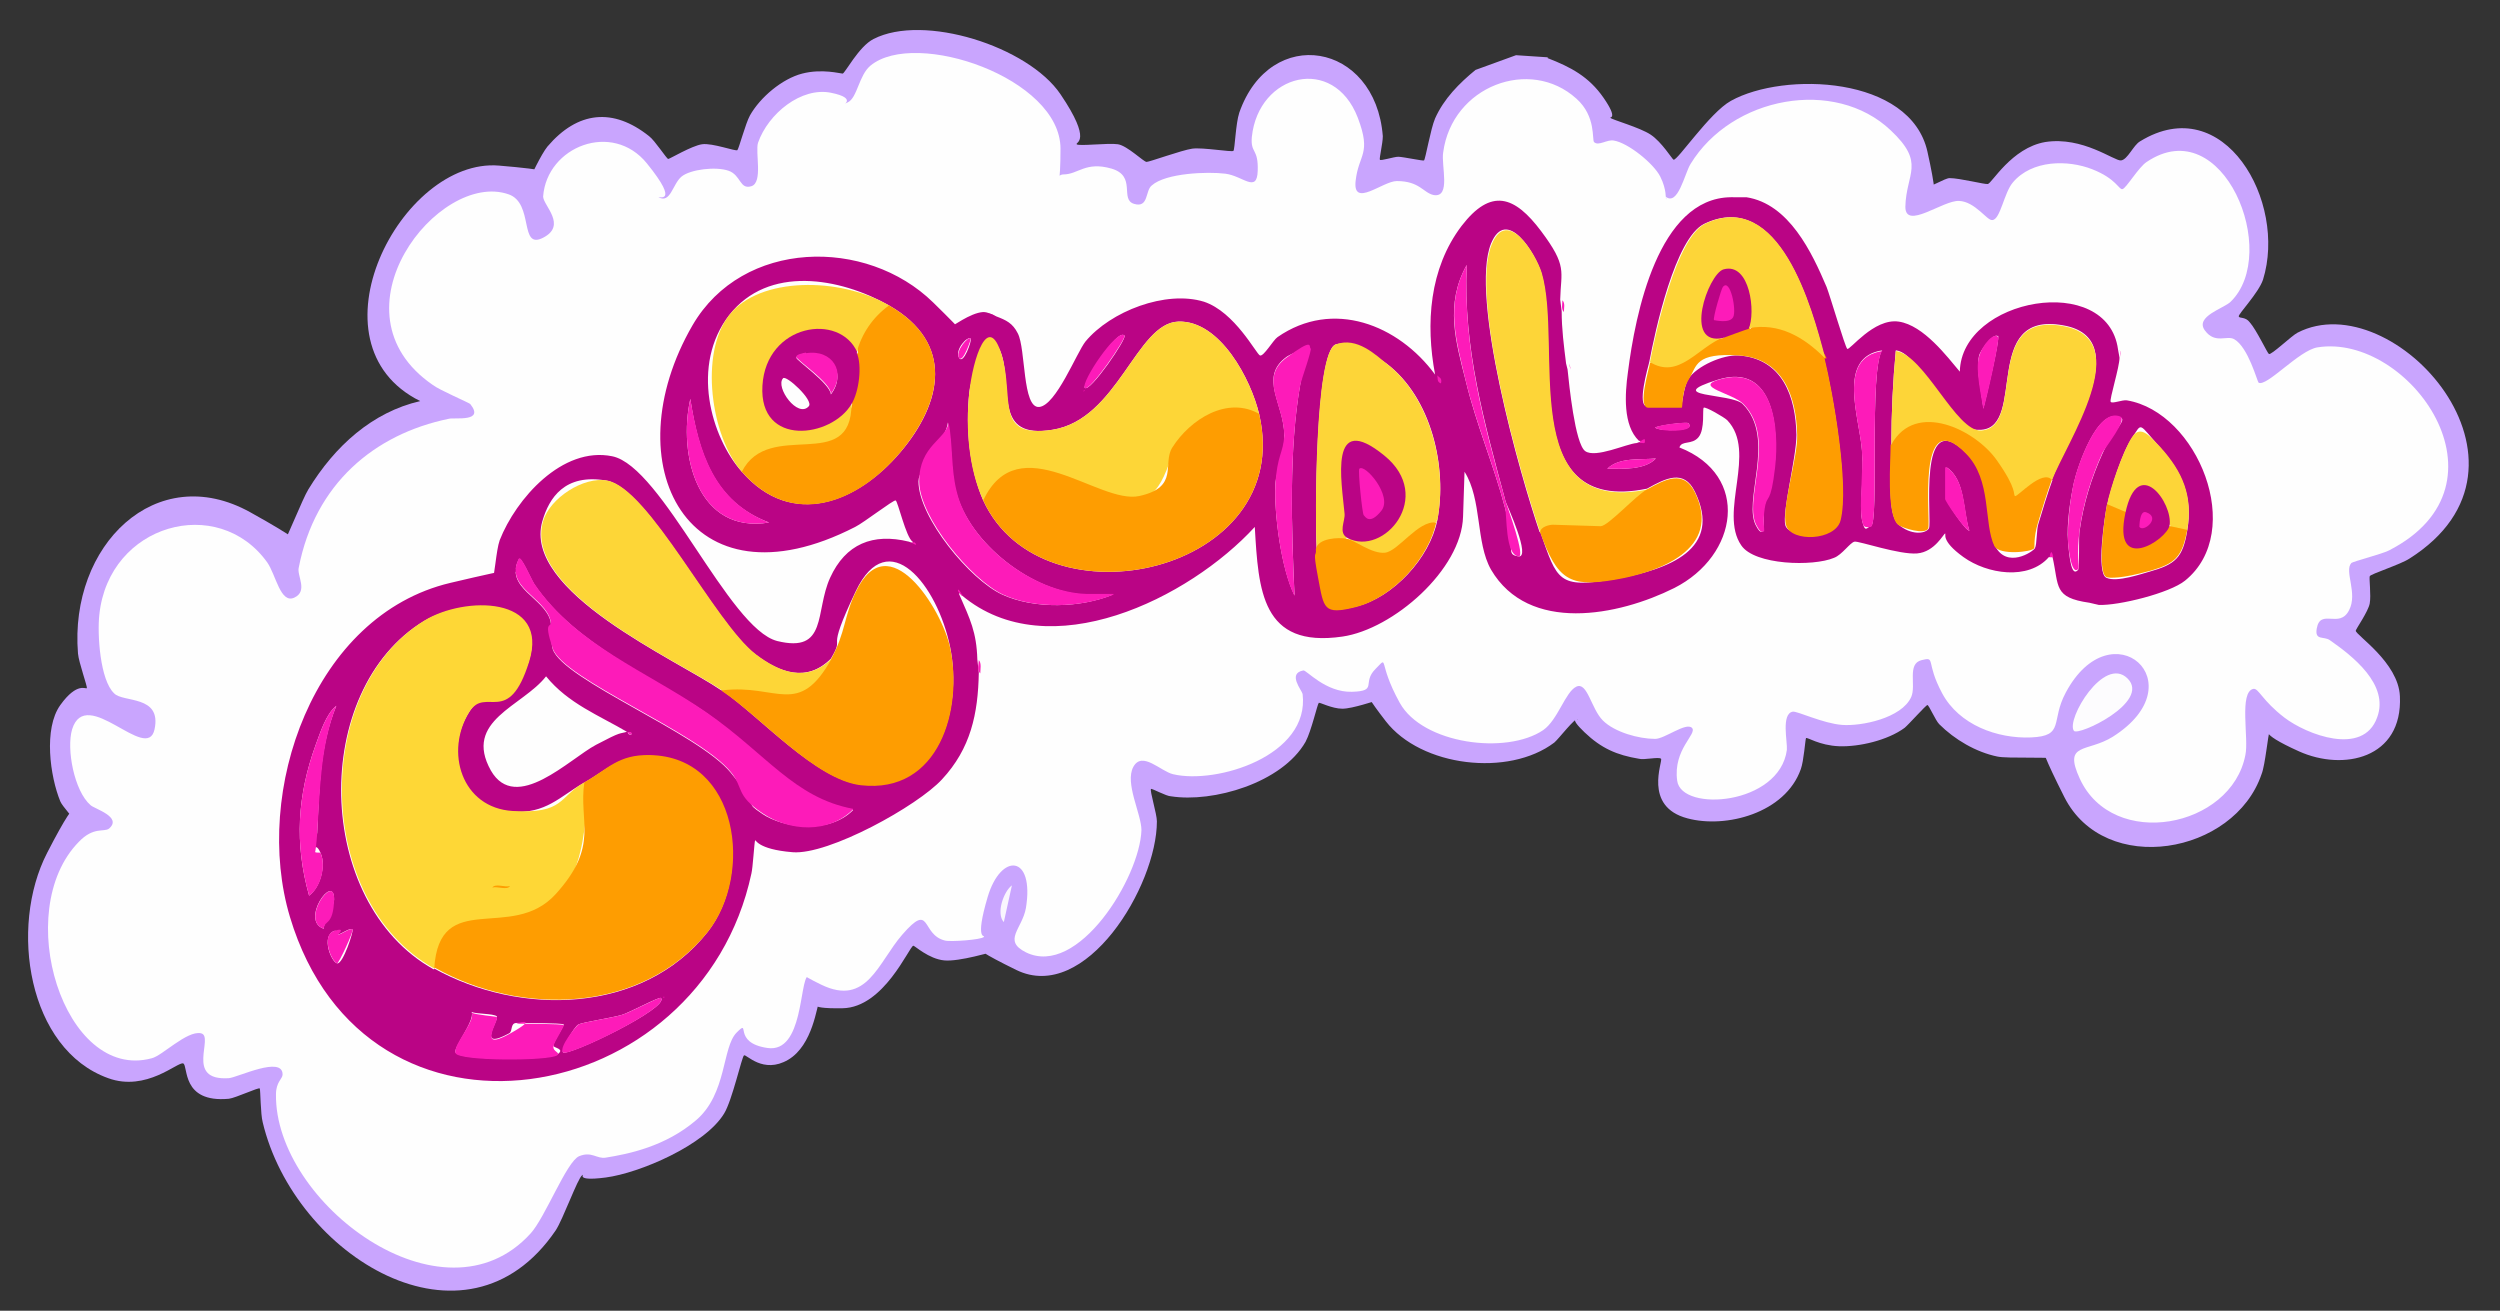 <?xml version="1.0" encoding="UTF-8"?>
<svg id="Layer_1" xmlns="http://www.w3.org/2000/svg" version="1.1" viewBox="0 0 339.7 178.1">
  <rect x="0" y="0" width="339.7" height="178.1" fill="#333333" stroke="none"/>
  <!-- Generator: Adobe Illustrator 29.4.0, SVG Export Plug-In . SVG Version: 2.1.0 Build 152)  -->
  <defs>
    <style>
      .st0 {
        fill: #fdd538;
      }

      .st1 {
        fill: #f9f5fe;
      }

      .st2 {
        fill: #fdd637;
      }

      .st3 {
        fill: #fed736;
      }

      .st4 {
        fill: #fd1bb9;
      }

      .st5 {
        fill: #fefefe;
      }

      .st6 {
        fill: #fdfcfe;
      }

      .st7 {
        fill: #c9a5fe;
      }

      .st8 {
        fill: #fe9d01;
      }

      .st9 {
        fill: #ba0485;
      }
    </style>
  </defs>
  <path id="path14" class="st7" d="M210.3,7.9c3.1,1.2,5.6,2.5,7.6,5.4s.8,2.6.9,2.7c.3.3,4,1.3,5.5,2.3s2.9,3.3,3.1,3.4c.5.2,4.9-6.4,7.8-8,7.2-4,24.4-3.4,26.7,6.9,2.3,10.3-.3,4.6-.1,4.8s2.5-1.2,3.1-1.2c1.4,0,4.9.9,5.2.8.5,0,3.2-4.9,7.8-5.7,5.1-.8,9.4,2.6,10.3,2.5s1.7-2.1,2.6-2.6c11.4-7,20,8.2,16.7,18.8-.6,1.8-3.4,4.7-3.3,5s.9,0,1.5.8c.9,1,2.4,4.2,2.6,4.3.3.2,3.1-2.5,3.9-2.9,13-6.7,35.3,18,15.2,30.7-1.2.8-5.3,2.1-5.4,2.4s.2,2.6,0,3.7-1.9,3.5-1.9,3.7c0,.6,5.8,4.3,6,8.9.4,8.5-7.7,10.2-13.7,7.5s-3.8-2.9-4-2.7-.6,4.6-1.1,5.8c-3.7,10.9-21.3,14-26.8,3.1s-1.4-5-1.6-5.2c-.3-.3-6.1,0-7.5-.3-2.9-.6-5.8-2.3-7.9-4.4-.5-.5-1.4-2.6-1.6-2.6s-2.5,2.6-3.1,3.1c-2.3,1.7-6.2,2.6-8.9,2.5s-4.4-1.3-4.5-1.1-.3,3.1-.7,4.2c-2.1,6-10.2,8.1-15.4,6.7-6.1-1.6-3.3-7.8-3.6-8.1s-2.3.2-3,0c-3-.5-5.1-1.4-7.4-3.6s-.8-1.7-.9-1.8c-.4-.2-2.6,2.7-3.2,3.2-6.2,4.7-18.1,3.3-22.9-2.9s-1-2.7-1.2-2.8c-.2,0-3.3,1.1-4.7,1.1s-3.1-.9-3.2-.8c-.2.2-1,3.8-1.8,5.3-3.2,5.6-12.6,8.3-18.3,7.4-.6,0-2.6-1.1-2.7-1-.2.2.8,3.4.8,4.4,0,8.8-9.7,24.8-19.1,20.2s-2.7-2.5-2.9-2.5c-.4,0-4.8,1.4-6.9,1.2s-4-2-4.2-2c-.6.2-4,8.4-9.6,8.5s-3.1-.9-3.2-.8c-.3.3-.8,5.8-4.2,7.8s-5.7-.8-6-.6-1.6,6.1-2.7,7.9c-2.6,4.3-11.5,8.1-16.1,8.7s-2.6-.7-3.2-.3-2.6,6-3.6,7.5c-12.2,17.9-35.5,3.4-39.8-14.7-.3-1.1-.3-4.4-.4-4.6s-3.3,1.3-4.2,1.4c-6.5.6-5.5-4.5-6.2-4.8s-5,3.9-10.2,2c-10.9-3.9-13.5-20.5-8.3-30.6s3.5-4.3,3.5-4.6-1.4-1.7-1.7-2.4c-1.4-3.4-2.3-9.9,0-13.1,2.3-3.2,3.5-2.1,3.6-2.3s-1.1-3.5-1.2-4.7c-1.2-14.7,10.6-26.3,23.4-19.2,12.8,7.1,4.3,4.2,4.6,4s2.5-5.8,3.3-7.1c3.6-5.9,8.7-10.5,15.2-12-15.7-7.8-2.6-33.1,10.7-32,13.3,1.1,4.1,1.8,4.2,1.7s1.5-3.2,2.4-4.3c4.1-4.8,8.9-5.3,13.8-1.4.8.6,2.4,3.1,2.6,3.1s3.2-1.8,4.6-2,4.6,1,4.8.8,1.1-3.6,1.7-4.7c1.4-2.5,4.4-5,7.1-5.7s5.2,0,5.5,0,2.2-3.7,4.2-4.7c6.8-3.5,21,1,25.4,7.5s2,6.5,2.2,6.8,4.3-.2,5.6,0,3.5,2.4,3.9,2.4,4.8-1.6,6.2-1.8,5.4.5,5.6.3.3-3.7.8-5.2c4.2-12,18.5-9.6,19.5,3.2,0,1-.5,3-.4,3.2s1.9-.4,2.5-.4,3.4.6,3.5.5c.2-.2.9-4.3,1.5-5.7,1.2-2.7,3.3-4.8,5.5-6.6l5.5-2,4.5.3h-.2Z"/>
  <path id="path15" class="st5" d="M226.3,26.7c1.7,1.4,2.6-3.1,3.4-4.4,5.6-9.2,19.6-11.8,27.2-4.6,4.8,4.5,2.1,5.8,2,10.4,0,3.2,5.1-.9,7.3-.8s3.8,2.7,4.5,2.6c1.1,0,1.6-3.7,2.8-5.1,2.6-3.1,7.5-3.1,10.8-1.8s3.6,2.8,4.1,2.7,2.2-3,3.3-3.7c10.4-7,18.2,12.4,11.4,19-.9.9-4.9,2-3.5,3.9s3,.6,4,1.2c1.9,1.1,3.1,5.7,3.3,5.9,1.1.6,5.5-4.4,8-4.8,12.4-2,27.3,18.6,9.7,27.6-1,.5-4.9,1.5-5.1,1.7-1,1.1.9,4.1-.3,6.4-1.3,2.6-3.9-.3-4.4,2.5-.3,1.7,1,1,1.8,1.6,3,2.1,8.1,6,6.4,10.5-1.9,5.3-9.6,2.3-12.6,0s-3.5-4-4.2-3.9c-2,.4-.6,6.8-1.1,9-1.9,9.9-18,13-22.5,3.2-2.3-5,1-3.5,4.5-5.7,11.5-7.3-.2-17.6-6.4-6-2.1,3.9-.1,5.9-4.7,6.1s-9.8-1.7-12.1-6-.8-5-2.8-4.5-.7,3.4-1.4,5c-1.3,2.9-6.8,4-9.4,3.8s-6.1-1.9-6.7-1.8c-1.6.3-.7,4.1-.8,5.2-1,7.5-14.3,8.5-14.9,4.2s2.8-6.4,2-7.2-3.7,1.5-5,1.5c-2.2,0-5.5-.9-7.1-2.5s-2.1-5.3-3.6-4.6-2.5,4.5-4.5,5.9c-5,3.4-16.4,1.9-19.5-3.7s-1.4-6.5-3.3-4.6.4,3-3.2,3.1-6.2-3-6.6-2.9c-2.2.4-.2,2.7-.1,3.2,1,8.4-11.7,12.3-17.6,10.9-1.7-.4-4.2-3.2-5.4-1s1.1,6.4,1.1,8.6c-.2,6.4-8.6,20.1-15.7,16.6-3.2-1.6-.5-3.2,0-6,1.2-7.3-3.4-7.6-5.2-1.5s-.3,5.1-.5,5.4c-.3.4-4.6.7-5.3.5-3.3-.8-1.8-5.4-5.8-.8-3.3,3.8-4.8,9.8-11,6.8s-.6-1.8-1.8-1.2-.6,10.5-5.5,9.8-2.2-4.1-4.2-2.1-1.3,8.3-5.5,11.9-9.2,4.6-12.3,5.1c-1.2.2-1.9-.9-3.6-.2s-4.6,8.3-6.6,10.5c-11.9,13.1-34.8-4.2-34.6-18.9,0-1.7.9-2.1.9-2.7,0-2.6-6.1.4-7.3.5-6.1.4-1.9-5.7-3.8-6.1s-5.3,3.1-6.7,3.4c-11.9,3.2-19.1-20-9.9-29.4,2-2.1,3.4-1.3,4.1-1.8,1.9-1.6-2-2.7-2.5-3.2-2.2-1.9-3.3-7.6-2.5-10.3,1.9-6.1,10.2,4.7,11.2,0s-4.3-3.6-5.5-4.9c-1.9-1.8-2.3-8-2-10.7,1.3-12.3,16.1-16.4,22.8-7.1,1.2,1.7,1.8,5.7,3.7,4.8s.3-3,.6-4.1c2.2-11.3,10.2-18.1,20.4-20.2.8-.2,4.9.5,2.9-2-.2-.2-4.2-1.9-5.1-2.6-14.4-9.9.8-29.2,10.3-25.9,3.5,1.2,1.4,7.6,4.7,5.9s0-4.4,0-5.6c.5-6.8,9.4-10.3,14.1-4.5,4.7,5.8,1.3,4.4,1.6,4.6,1.6.9,1.9-1.8,3.1-2.8s4.7-1.4,6.4-.8,1.5,2.6,3.1,2.1.5-4.6.9-5.9c1.4-4,5.9-7.6,9.9-6.8,4,.8,1,1.9,2.3,1.3s1.5-3.7,3.1-5c6.1-5,25.8,1.7,25.8,11.3s-1.6,3.5.4,3.5,3-1.8,6.5-.8,1.1,4.2,3.1,4.8,1.5-1.8,2.4-2.5c1.9-1.7,7.6-1.9,10-1.6s4.3,2.7,4.4-.4-1-2.3-.8-4.6c.9-8.6,11.1-11.2,14.4-2.6,1.9,5,.1,4.9-.3,8.6s3.7,0,5.6,0c3.1,0,3.6,1.6,5,1.9,2.4.4,1-4,1.3-5.8,1.2-9,11.8-13,18.1-7.3,2.7,2.4,2.1,5.6,2.4,5.9.6.6,1.8-.4,2.7-.2,1.9.3,5.4,3.1,6.3,4.9s.7,3,.8,3.1v-.2h0Z"/>
  <path id="path16" class="st6" d="M281.8,99.3c-1.1-1.5,4.1-10.3,7.3-7.1s-6.8,7.9-7.3,7.1Z"/>
  <path id="path17" class="st1" d="M136.4,125.3c-1.1-1.2,0-4.2,1.1-5l-1.1,5Z"/>
  <path id="path23" class="st4" d="M237.3,26.9h-1.8,1.8Z"/>
  <g id="g25">
    <path id="path24" class="st4" d="M135.6,43.2l-1.8-.6c1.4,0,1.1.3,1.8.6Z"/>
    <path id="path25" class="st4" d="M285.4,82.1c-.7,0-.9-.2-1.3-.3l1.3.3Z"/>
  </g>
  <g id="g67">
    <path id="path26" class="st9" d="M235.5,26.8h1.8c5.8.9,8.9,7.5,10.9,12.2.5,1.3,2.5,8.1,2.8,8.4s3.6-4.2,7-3.7c3.4.5,6.6,4.8,8.3,6.8.2-10,20.1-13.6,21.5-3l.2,1.1c0,1.3-1.4,5.7-1.2,6s1.6-.3,2.2-.2c9.6,1.6,16.2,17.8,7.9,24.5-2.1,1.7-9,3.4-11.7,3.3l-1.3-.3c-4.9-.7-4.1-2.2-5-6.2h-.5c-2.8,3.2-8.4,2.3-11.6,0s-2.3-3.2-2.5-3.2-1.4,2.5-3.8,2.7-7.9-1.7-8.5-1.6-1.7,1.8-2.8,2.2c-2.8,1.2-10.8,1-12.6-1.7-3.1-4.5,2.2-12.7-1.9-17-.4-.4-3-1.9-3.2-1.7s.2,2.9-.7,4-2.3.4-2.6,1.4c9.7,3.8,8,14.7-.7,19.1-7.6,3.8-19.8,6.2-24.9-2.5-2.1-3.7-1.2-9.5-3.6-13.3l-.2,6.1c-.2,7.2-9.5,15.3-16.4,16.3-11,1.6-11.4-6.3-11.9-14.9-8.9,9.7-28,19.2-39.8,9.3-.4-.4-.5-.4-.3,0,1.4,3.2,2.3,5,2.4,8.7l.2,1.8c-.1,5.6-1.1,10.3-5,14.5-3.3,3.6-15.4,10.3-20.3,9.9s-5-1.8-5.1-1.6-.3,3.7-.5,4.5c-6.9,32.2-52.4,40.3-62.7,5.9-5.1-17,3.2-41,21.8-45.4s5.4-.3,5.7-.5.5-3.9,1-5.3c2.2-5.6,8.5-12.8,15.3-11.4s15.8,23.4,22.4,25.1c6.9,1.7,5.1-4,7.2-8.6s5.8-6.1,10.7-4.9c.5.2.7.2.5,0-.9-.6-2-5.5-2.3-5.6s-4.3,3-5.5,3.6c-22.8,11.7-33-8.6-22.1-27.4,6.8-11.7,23.6-12,32.7-3.1,9.1,8.9,2.1,3.2,2.3,3.3s2.7-1.9,4.5-2c.6,0,1.2.3,1.8.6,1.3.5,2.2.9,2.9,2.3,1.1,2.1.6,10.2,2.9,10s5.1-7.4,6.3-8.9c3.4-4.1,10.9-7,16.1-5.4,4.2,1.4,7.1,7.1,7.6,7.3s1.8-2.1,2.4-2.5c7.5-5.2,16.4-1.7,21.4,5.1q0,.1,0,0c-1.3-6.9-.8-14.4,3.6-20.2,4-5.2,7.2-4.1,10.8.7,3.6,4.8,2.7,5.4,2.6,9.3l.2,1.6c0,2.4.3,4.7.6,7.1l.2.8c.2,1.9,1,10.1,2.4,11.1s5.6-1,7-1.1c.6-.2.7-.3.3-.3-2.2-2.1-1.9-6.4-1.5-9.3,1-7.9,4.1-23.7,14-23.8h.3,0ZM247.9,48.6c-1.7-6.9-6.2-23-16.3-18.2-4,1.9-6.7,14.6-7.5,18.8-.2.8-1.7,6-.3,6h4.6c.2,0,.3-2.5,1-3.7,1.2-1.8,4.7-3.3,6.8-3.2,6,.4,7.8,5.6,7.9,10.8,0,3.1-2,10.6-1.5,12.3s6.6,2.1,7.4-.7c1.2-4.7-.9-17.1-2.2-22.1h.1ZM209.3,72.3c2.3,6.6,2.4,7.7,10,6.4s14.8-4.1,11-11.9c-1.5-3.1-4-1.8-6.5-.4-18,3.7-11.5-19.6-14.4-29.4-.8-2.6-4.7-9-6.8-3.9-2.9,7.2,3.9,31.3,6.6,39.2h0ZM204.6,68.2c-2.9-10.8-5.8-20.8-5.3-32.2-3,5.4-1.5,10.4-.1,15.9,1.4,5.8,3.8,11.4,5.3,17.1s0,6.3,1.8,6.6-1.5-6.9-1.7-7.4ZM100.8,64.1c6.8,7.8,15.7,4.2,21.5-2.6s7.4-14.9-1.5-20c-6.7-3.8-16.4-5.5-21.7,1.3s-2.5,16.6,1.7,21.3ZM278.8,65.2c1.9-5.3,11.6-19.3,1.5-21-11.1-2-4.9,13.8-11.1,14.2s-7.7-10.3-11.6-10.8c-.4,4.2-.6,8.5-.6,12.8s-.6,9.5,1,10.9,3.6,1.3,4.1.5-1.7-17.1,5.1-10.2,2.3,9.5,3.9,12.6,5.1.8,5.4.3.2-2.6.5-3.4c.6-2,1.2-4,1.9-5.9h0ZM271.5,45.7c-.6-.6-2.5,2-2.6,2.7-.4,1.9.4,5.2.6,7.1.3-1.2,2.3-9.5,2-9.9h0ZM133.6,68c8.1,17.6,42.5,9.8,37.5-11.7-1.1-4.7-5.3-12.8-11-12.6-5.7.2-8.2,13.3-17.1,14.7-8,1.3-5.4-5.5-6.9-10.2s-4.2,3-4.4,5.2c-.5,4.7,0,10.2,1.9,14.6ZM255.8,47.6c-6.3.9-3.1,9.2-2.8,13.6s-.4,7.4,0,9.4.7,1,1.2.9c1.2-.2-.3-21.6,1.6-24h0ZM152.8,45.6c-1-1.1-5.8,6.8-5.4,7.1.7.7,5.8-6.8,5.4-7.1ZM178.9,74.5c0,1.4,0,2.5.3,3.9.8,4.2.7,5.1,5.1,4,5-1.2,10-6.6,11-11.7,1.4-7.2-.8-16.7-6.9-21.3-1.4-1-5.2-3.2-6.9-2.6-2.8,1-2.8,24-2.6,27.6h0ZM131.9,46c-.4-.4-2.2,1.5-1.6,2.6s1.8-2.4,1.6-2.6ZM178.1,47.3c-.3-.3-2.9.9-3.3,1.2-3.8,2.8-.3,6.4-.3,10.6s-1.1,4.6-1.2,6.7c-.2,4,.8,11.5,2.6,15.1-.4-9.1-.8-19.8.8-28.8s1.6-4.7,1.4-4.9h0ZM239.6,72.2c.1,0,0-2.4.1-3.2.4-1.8,1.2-3.6,1.4-5.5.6-5.2,0-14.3-7.7-11.9s1.9,1.8,3.4,3.3c4.7,4.7-.2,13.4,1.9,16.7.1.2.5.9.8.6h.1ZM282.4,77.3c.2-.2,0-4.5.2-5.3.5-3.6,1.6-7.1,3.1-10.4s3.4-4.5,2.4-4.9c-3.1-1.4-5.8,6.7-6.3,8.9-.5,2.3-1,5.6-.8,8s.5,4.9,1.4,3.8h0ZM147.3,53v.3h.1-.1v-.2h0ZM286.3,68.6c-.3,1.5-1.5,9.2-.1,9.9s5-.6,5.8-.8c3.6-1,4.6-1.9,5.2-5.6.8-4.6-.7-7.9-3.7-11.3s-2.4-3.4-3.8-1.3-2.9,7-3.4,9.2h0ZM229.4,57.5c-.2-.2-4,.3-4.5.6.4.5,5.7.6,4.5-.6ZM104.5,71c-7.5-2.8-9.6-9.5-10.7-16.8-1.7,7.6,1,18.4,10.7,16.8ZM151.3,80.8h-3.8c-7.2-.3-15.8-7-17.6-14-.8-3.1-.5-6.3-1.1-9.4-.2,2.3-4,6.1-4,8,0,4.9,7,13.4,11.4,15.4s10.6,1.8,15,0h.1ZM225,62.3c-2,.2-5-.2-6.6,1.4,1.9,0,5.1.2,6.6-1.4ZM264.5,63.5v4.3c-.1.3,2.6,4.4,3.1,4.3-.9-2.6-.5-6.9-3.1-8.6ZM98.1,93.8c5.3,3.7,12.7,12.1,18.9,12.8,10.6,1.1,13.8-10.3,12.1-18.7s-8.4-16.8-12.8-7.6-1.3,5.6-3.4,9.2c-3.3,3.3-7,1.9-10.3-.6-5.6-4.3-14.5-22.6-20.2-23.6s-7.8,2.4-8.7,5.5c-2.8,9.6,18.2,18.8,24.3,23h.1ZM115.9,110c-8.1-1.4-13.3-8.5-19.9-13.1s-17.7-9.1-23.4-17.5c-.5-.8-1.8-3.9-2.1-3.4-2,3.9,3.5,5.2,4.3,8.4.3,1.3,0,2.8.3,3.8,1.4,4.2,19.8,11.4,24.2,16.8s1.5,3.7,4.3,5.6,9,2.8,12.3-.5h0ZM59,131.6c11.7,6.5,28.3,6.2,37.1-4.9,6.2-7.8,4.2-23.8-7.9-24-4.2,0-5.7,1.9-8.9,3.7s-5.1,4.2-9.7,3.9c-7-.4-9.3-8.1-5.9-13.5,2.2-3.5,6.9-3.2,8.1-6.8,2.9-9-8.8-8.8-14.2-5.6-15.4,9.3-15,38.2,1.3,47.3h.1ZM85.3,99.5s0,.4.5.3c0-.5-.4-.2-.5-.3-3.9-2.3-8.1-3.9-11.1-7.6-3.2,4.1-11.3,6-7.5,12.8,3.4,5.9,10.7-1.6,14.3-3.5s3-1.4,4.3-1.8h0ZM45.7,95.9c-1.4,1.1-2.2,3.7-2.8,5.3-2.5,6.9-2.9,13.4-.9,20.5,1.5-1.1,2.3-4,1.6-5.7s-1-.4-1.1-.6c-.4-.7.5-1.5.6-2.2.3-5.9.3-11.7,2.6-17.3h0ZM44,126.2c0-1.2,1.4-3,1.4-4,0-3.7-4.7,2.9-1.4,4ZM47.9,126.3c-.3-.3-1.5.6-2,.7s0-.7-.5-.5c-1.8.7-.4,4.2.4,4.4s2.3-4.5,2.1-4.6h0ZM90.2,135.4v.3h0v-.3ZM89.8,135.6c-.2-.2-4.5,2.1-5.3,2.3-1.3.4-5.3,1-5.9,1.3s-2.4,3.5-2.1,3.8c.6.6,14.6-6.1,13.3-7.4h0ZM76.6,139.2c-.2-.2-5.5-.2-6.4-.2s-.5,1.1-1,1.4c-4.6,2.5-1.3-1.9-1.7-2.3s-2.9-.3-3.4-.6c.4,1.3-2.5,4.8-2.2,5.5.4,1.1,12.6,1.1,13.8.3s-.5-.9-.5-1.2c0-.7,1.6-2.8,1.4-3h0Z"/>
    <path id="path27" class="st4" d="M212.5,42.4c-.4-.4-.2-1.1-.2-1.6.4.4.2,1.1.2,1.6Z"/>
    <path id="path28" class="st4" d="M288.2,48.5l-.2-1.1c0,.2.2.4.2,1.1Z"/>
    <path id="path29" class="st4" d="M223,59.9s.4-.3.5-.2c.1.8-.2.4-.8.5l.3-.3Z"/>
    <path id="path30" class="st4" d="M278.5,75.7s.2-1.5.5,0h-.5Z"/>
    <path id="path31" class="st4" d="M213.4,50.2l-.2-.8s.2.4.2.8Z"/>
    <path id="path32" class="st2" d="M171.1,56.3l-.7.2c-4.5-2.1-9.3,1.5-11.2,5.5-1.9,5.7-3.5,7-9.3,5.1l-6.5-2.4c-3.8-1.1-7-.9-9.1,3l-.7.3c-2-4.4-2.4-9.8-1.9-14.6.5-4.8,2.6-11.1,4.4-5.2s-1.1,11.4,6.9,10.2c8.9-1.4,11.4-14.5,17.1-14.7,5.7-.2,9.9,7.9,11,12.6Z"/>
    <path id="path33" class="st8" d="M171.1,56.3c5,21.5-29.4,29.3-37.5,11.7,4.8-10.2,15.7.6,21.2-.6s3.1-4.4,4.5-6.6c2.4-3.8,7.5-7.1,11.9-4.5h0Z"/>
    <path id="path34" class="st0" d="M223.9,66.5v.7l-4.6,4c-.7.7-1.3.9-1.7.4,0,.2-.2.5-.3.5-.6,0-5.5,0-5.9-.2l-.4-.5c0,.7-1.1.9-1.7,1-2.7-7.9-9.6-32-6.6-39.2,2.1-5.1,6,1.3,6.8,3.9,2.9,9.8-3.6,33.1,14.4,29.4Z"/>
    <path id="path35" class="st8" d="M120.8,41.5c8.9,5.1,7.3,13.1,1.5,20s-14.7,10.4-21.5,2.6c-.6-1,.8-2.1,1.6-2.7s2.5-1.1,3.8-1.3c2.6,0,5.1-.4,7.4-1.1,1.1-1,1.8-2.4,2.2-4.1l-.3-.5c.8-1.9,1.2-4,.7-6l.4-.5c-.5-1.4.4-2.7,1.2-3.9s1.9-2.8,3.2-2.5h-.2,0Z"/>
    <path id="path36" class="st0" d="M278.8,65.2c-1.8.2-3.1,1.3-4.4,2.5-.4.3-.9.2-1.2-.2-1.6-6-10.2-13.6-15.5-7.2h-.7c0-4.1.2-8.4.6-12.6,3.9.5,8.2,11,11.6,10.8,6.2-.4,0-16.2,11.1-14.2,10.1,1.8.5,15.8-1.5,21h0Z"/>
    <path id="path37" class="st0" d="M195.2,70.8c-.5.5-1.1.9-2,1.2l-3.4,2.8c-1.3,1-2.4.6-3.7,0s-2.8-1.2-3-1.9l.5-.3c5.2,1.6,9-5,5.5-9.2-3.5-4.1-7.1-4.8-6.3,1.7.3,2.6.4,5.2.3,7.8l-.4.5c-1.4,0-2.6.3-3.8,1-.2-3.6-.3-26.5,2.6-27.6s5.5,1.5,6.9,2.6c6,4.6,8.3,14.1,6.9,21.3h-.1Z"/>
    <path id="path38" class="st0" d="M120.8,41.5c-2.2,1.6-3.7,3.8-4.4,6.4h-.6c-2.7-4.6-9.4-2.7-11.1,1.8-3.2,8.5,5.7,11,10.4,5.2h.6c0,9.6-11.2,1.9-14.9,9.2-4.2-4.8-5.8-16.1-1.7-21.3s15-5.2,21.7-1.3h0Z"/>
    <path id="path39" class="st8" d="M247.9,48.6c1.2,4.9,3.4,17.4,2.2,22.1-.7,2.8-6.7,3-7.4.7s1.6-9.2,1.5-12.3c-.1-5.2-1.9-10.4-7.9-10.8s-5.7,1.4-6.8,3.2-.8,3.9-1,3.9h-4.6c-1.4-.2.2-5.3.3-6.1l.6-.3c1.5.8,3.1.4,4.5-.6,1.5-1.3,3.2-2.2,5-2.5-.5-.6,2.6-1.6,3-1.6s.4.2.5.4c1.1-1.3,3.9-.6,5.5,0s4.1,2,4.9,4h-.3Z"/>
    <path id="path40" class="st0" d="M247.9,48.6c-2.8-2.8-6.2-4.8-10.3-4l-.3-.2c.3-2.1.3-6.6-2.2-7.4s-5.7,9-1.3,8.4l.4.4c-3.6,1.5-6.1,5.8-10,3.4.8-4.2,3.6-16.9,7.5-18.8,10.1-4.8,14.5,11.3,16.3,18.2h0Z"/>
    <path id="path41" class="st8" d="M209.3,72.3c0-.7,1.2-1,1.7-1l6.5.2c1,0,4.8-4.2,6.3-5,2.5-1.4,5-2.7,6.5.4,3.8,7.8-5,10.9-11,11.9s-7.7,0-10-6.4h0Z"/>
    <path id="path42" class="st8" d="M257,60.4c3.3-6,11.4-2,14.3,2.1s2.2,4.7,2.5,4.9,3.7-3.7,5-2.2c-.7,1.9-1.3,3.9-1.9,5.9s-.4,3.3-.5,3.4c-.3.5-4.7,1-5.4-.3-1.5-3.1-.3-9-3.9-12.6-6.8-6.9-4.7,9.3-5.1,10.2s-3.4,0-4.1-.5c-1.6-1.4-1-8.7-1-10.9h.1,0Z"/>
    <path id="path43" class="st4" d="M151.3,80.8c-4.4,1.8-10.7,2-15,0s-11.4-10.5-11.4-15.4,3.7-5.7,4-8c.6,3.1.3,6.3,1.1,9.4,1.7,7.1,10.4,13.7,17.6,13.9h3.8-.1Z"/>
    <path id="path44" class="st8" d="M195.2,70.8c-1,5-5.9,10.4-11,11.7-4.4,1.1-4.3.2-5.1-4s-.2-2.6-.3-3.9c.3-1.5,3.1-1.6,4.2-1.4s3.4,2.1,5.2,1.9,4.5-4.4,6.9-4.1v-.2h.1Z"/>
    <path id="path45" class="st0" d="M297.2,72c-.1.8-2.4.2-2.3-.6l-.5-.4c-.3-3.8-3.7-7.1-4.9-1.7l-.6.4c-.5.7-2.7-.3-2.6-1.1.4-2.2,2.2-7.4,3.4-9.2s2.5,0,3.8,1.3c3.1,3.4,4.5,6.7,3.7,11.3h0Z"/>
    <path id="path46" class="st4" d="M178.1,47.3c.2.2-1.2,4.1-1.4,4.9-1.6,9-1.2,19.7-.8,28.8-1.8-3.6-2.8-11.1-2.6-15.1s1.1-4.4,1.2-6.7c0-4.2-3.5-7.8.3-10.6s3-1.5,3.3-1.2h0Z"/>
    <path id="path47" class="st8" d="M288.9,69.7l.4.6c-1.2,5.1,2.7,4.4,5,1.2h.6l2.3.5c-.7,3.7-1.6,4.6-5.2,5.6s-5.4,1-5.8.8c-1.3-.7-.2-8.4.1-9.9l2.6,1.1h0Z"/>
    <path id="path48" class="st4" d="M239.6,72.2c-.3.3-.7-.4-.8-.6-2.2-3.3,2.8-11.9-1.9-16.7-1.5-1.5-6.7-2.3-3.4-3.3,7.6-2.3,8.3,6.7,7.7,11.9-.6,5.2-1.1,3.6-1.4,5.5s0,3.1-.1,3.2h-.1Z"/>
    <path id="path49" class="st4" d="M255.8,47.6c-1.9,2.4-.4,23.8-1.6,24s-1-.4-1.2-.9c-.4-2,.2-6.8,0-9.4-.3-4.5-3.5-12.7,2.8-13.6h0Z"/>
    <path id="path50" class="st4" d="M204.6,68.2c.2.6,2.8,7.7,1.7,7.4-1.8-.3-1.5-5.5-1.8-6.6-1.5-5.7-3.9-11.4-5.3-17.1-1.3-5.5-2.9-10.5.1-15.9-.5,11.4,2.3,21.4,5.3,32.2Z"/>
    <path id="path51" class="st4" d="M282.4,77.3c-1,1.1-1.4-3.4-1.4-3.8-.1-2.4.3-5.7.8-8,.5-2.2,3.2-10.2,6.3-8.9,1,.4-1.9,4-2.4,4.9-1.5,3.3-2.6,6.8-3.1,10.4s0,5.1-.2,5.3h0Z"/>
    <path id="path52" class="st4" d="M104.5,71c-9.7,1.6-12.4-9.2-10.7-16.8,1.2,7.2,3.2,13.9,10.7,16.8Z"/>
    <path id="path53" class="st4" d="M271.5,45.7c.3.4-1.6,8.7-2,9.9-.3-1.9-1.1-5.3-.6-7.1s2.1-3.4,2.6-2.7h0Z"/>
    <path id="path54" class="st4" d="M264.5,63.5c2.6,1.7,2.3,5.9,3.1,8.6-.6,0-3.3-4-3.3-4.3v-4.3h.2,0Z"/>
    <path id="path55" class="st4" d="M152.8,45.6c.3.3-4.8,7.8-5.4,7.1s4.4-8.2,5.4-7.1Z"/>
    <path id="path56" class="st4" d="M225,62.3c-1.5,1.6-4.6,1.4-6.6,1.4,1.5-1.6,4.6-1.2,6.6-1.4Z"/>
    <path id="path57" class="st4" d="M229.4,57.5c1.3,1.3-4,1.2-4.5.6.5-.4,4.3-.8,4.5-.6Z"/>
    <path id="path58" class="st4" d="M131.9,46c.1,0-1.1,3.5-1.6,2.6s1.3-3,1.6-2.6Z"/>
    <path id="path59" class="st4" d="M195.3,51c.2.3.7.3.5,1.1-.6-.2-.4-.7-.5-1.1Z"/>
    <polygon id="polygon59" class="st4" points="147.3 53 147.4 53.1 147.2 53.2 147.3 53"/>
    <path id="path60" class="st9" d="M116.4,47.9c.8,1.8.3,5.4-.7,7-2.7,4.6-12.6,5.9-12.1-2.5s10.5-10,12.9-4.5h-.1ZM109.5,48c-.3,0-1.2.3-1.3.6s4.6,3.5,4.7,5c2.2-2.9,0-6.1-3.4-5.5h0ZM109.9,55.2c.7-.8-3.1-4.3-3.5-3.8-1.1,1.2,2,5.5,3.5,3.8Z"/>
    <path id="path61" class="st9" d="M183.1,73.1c-1.3-.7-.3-2.3-.4-3.3-.4-4.4-2.2-14.1,5.4-7.9,6.9,5.6-.1,13.8-5,11.2Z"/>
    <path id="path62" class="st9" d="M237.6,44.7c-.2,0-3.1,1.1-3.4,1.2-5.6,1.3-2.1-8.7,0-9.3,3.6-1,4.4,5.9,3.4,8.1Z"/>
    <path id="path63" class="st9" d="M294.8,71.4c-.4,2-7.8,6.7-6-1.7,1.7-8,6.5-1.3,6,1.7Z"/>
    <path id="path64" class="st4" d="M109.5,48c3.6-.6,5.6,2.6,3.4,5.5,0-1.5-4.7-4.6-4.7-5s1-.5,1.3-.6h0Z"/>
    <path id="path65" class="st4" d="M185.3,70c-.2-.2-.8-6.1-.6-6.3.7-.8,4.6,3.7,3,5.7s-2.2.8-2.4.6Z"/>
    <path id="path66" class="st4" d="M232.9,43.5c-.2-.2,1-4.3,1.2-4.5,1-1.3,1.9,3.2,1.4,4.1s-2.5.4-2.6.4h0Z"/>
    <path id="path67" class="st4" d="M290.7,71.6s0-2.3.9-2c2.1.7-.3,2.8-.9,2Z"/>
  </g>
  <g id="g82">
    <path id="path68" class="st4" d="M133.2,91.5c-.5-.4-.2-1.3-.2-1.8.4.4.2,1.3.2,1.8Z"/>
    <path id="path69" class="st4" d="M124.3,73.7c.6.7-.5,0-.5,0h.5Z"/>
    <path id="path70" class="st4" d="M130.9,80.9h-.3c0-.2-.6-.5-.4-.8.3.2.4.6.6.8h.1Z"/>
    <path id="path71" class="st3" d="M59,131.6c-16.3-9.1-16.7-37.9-1.3-47.3,5.4-3.3,17-3.4,14.2,5.6s-5.9,3.3-8.1,6.8c-3.4,5.4-1.1,13.1,5.9,13.5s6.2-1.9,9.7-3.9l.4.7c-.2,7.6-1.2,17-10.5,18.1l-5.3.5c-2.9.4-4.2,2.7-4.4,5.5l-.6.5h0Z"/>
    <path id="path72" class="st8" d="M59,131.6c.7-11,10.5-3.5,16.5-10.1s3.1-9.8,3.9-15.2c3.2-1.8,4.6-3.8,8.9-3.7,12.1.2,14.1,16.2,7.9,24-8.9,11.1-25.4,11.5-37.1,4.9h-.1Z"/>
    <path id="path73" class="st8" d="M98.1,93.8c.3-.6.8-.8,1.7-.6,2.9.4,5.7.6,8.4.5,1.8-1,3.4-2.4,4.7-4.1,2-3.6,1.8-6,3.4-9.2,4.4-9.3,11.7,2.4,12.8,7.6,1.8,8.4-1.5,19.9-12.1,18.7-6.2-.7-13.5-9.2-18.9-12.8h0Z"/>
    <path id="path74" class="st2" d="M98.1,93.8c-6.2-4.2-27.1-13.4-24.3-23,.9-3.1,5.5-6.1,8.7-5.5,5.7,1,14.6,19.3,20.2,23.6,3.3,2.5,6.9,3.9,10.3.6-4.5,8.1-7.4,3.4-14.8,4.3h0Z"/>
    <path id="path75" class="st4" d="M115.9,110c-3.3,3.3-8.6,3-12.3.5s-2.5-3.4-4.3-5.6c-4.4-5.4-22.8-12.6-24.2-16.8s0-2.5-.3-3.8c-.8-3.2-6.3-4.5-4.3-8.4.3-.5,1.6,2.6,2.1,3.4,5.7,8.4,15.3,11.9,23.4,17.5s11.9,11.6,19.9,13.1h0Z"/>
    <path id="path76" class="st4" d="M76.6,139.2c.2.2-1.3,2.3-1.4,3s1,.8.5,1.2c-1.2.8-13.4.8-13.8-.3s2.7-4.3,2.2-5.5c.5.3,3.3.5,3.4.6.4.4-2.8,4.8,1.7,2.3,4.5-2.5.7-1.4,1-1.4.9,0,6.2,0,6.4.2h0Z"/>
    <path id="path77" class="st4" d="M45.7,95.9c-2.2,5.6-2.2,11.4-2.6,17.3s-.9,1.4-.6,2.2,1,.2,1.1.6c.7,1.7,0,4.6-1.6,5.7-2-7.1-1.6-13.6.9-20.5.6-1.6,1.4-4.2,2.8-5.3Z"/>
    <path id="path78" class="st4" d="M89.8,135.6c1.3,1.3-12.7,8.1-13.3,7.4s1.8-3.6,2.1-3.8c.6-.3,4.6-.9,5.9-1.3s5.1-2.5,5.3-2.3h0Z"/>
    <path id="path79" class="st4" d="M47.9,126.3c.2.2-1.9,4.7-2.1,4.6-.8-.3-2.2-3.8-.4-4.4s.4.6.5.5c.5,0,1.7-1,2-.7h0Z"/>
    <path id="path80" class="st4" d="M44,126.2c-3.3-1.1,1.5-7.7,1.4-4s-1.4,2.8-1.4,4Z"/>
    <path id="path81" class="st4" d="M85.3,99.5c.2,0,.6-.2.5.3-.5,0-.5-.3-.5-.3Z"/>
    <polygon id="polygon81" class="st4" points="90.2 135.4 90.3 135.5 90.1 135.6 90.2 135.4"/>
    <path id="path82" class="st8" d="M69.3,120.4c-.4.6-1.7,0-2.4.2.4-.6,1.7,0,2.4-.2Z"/>
  </g>
</svg>